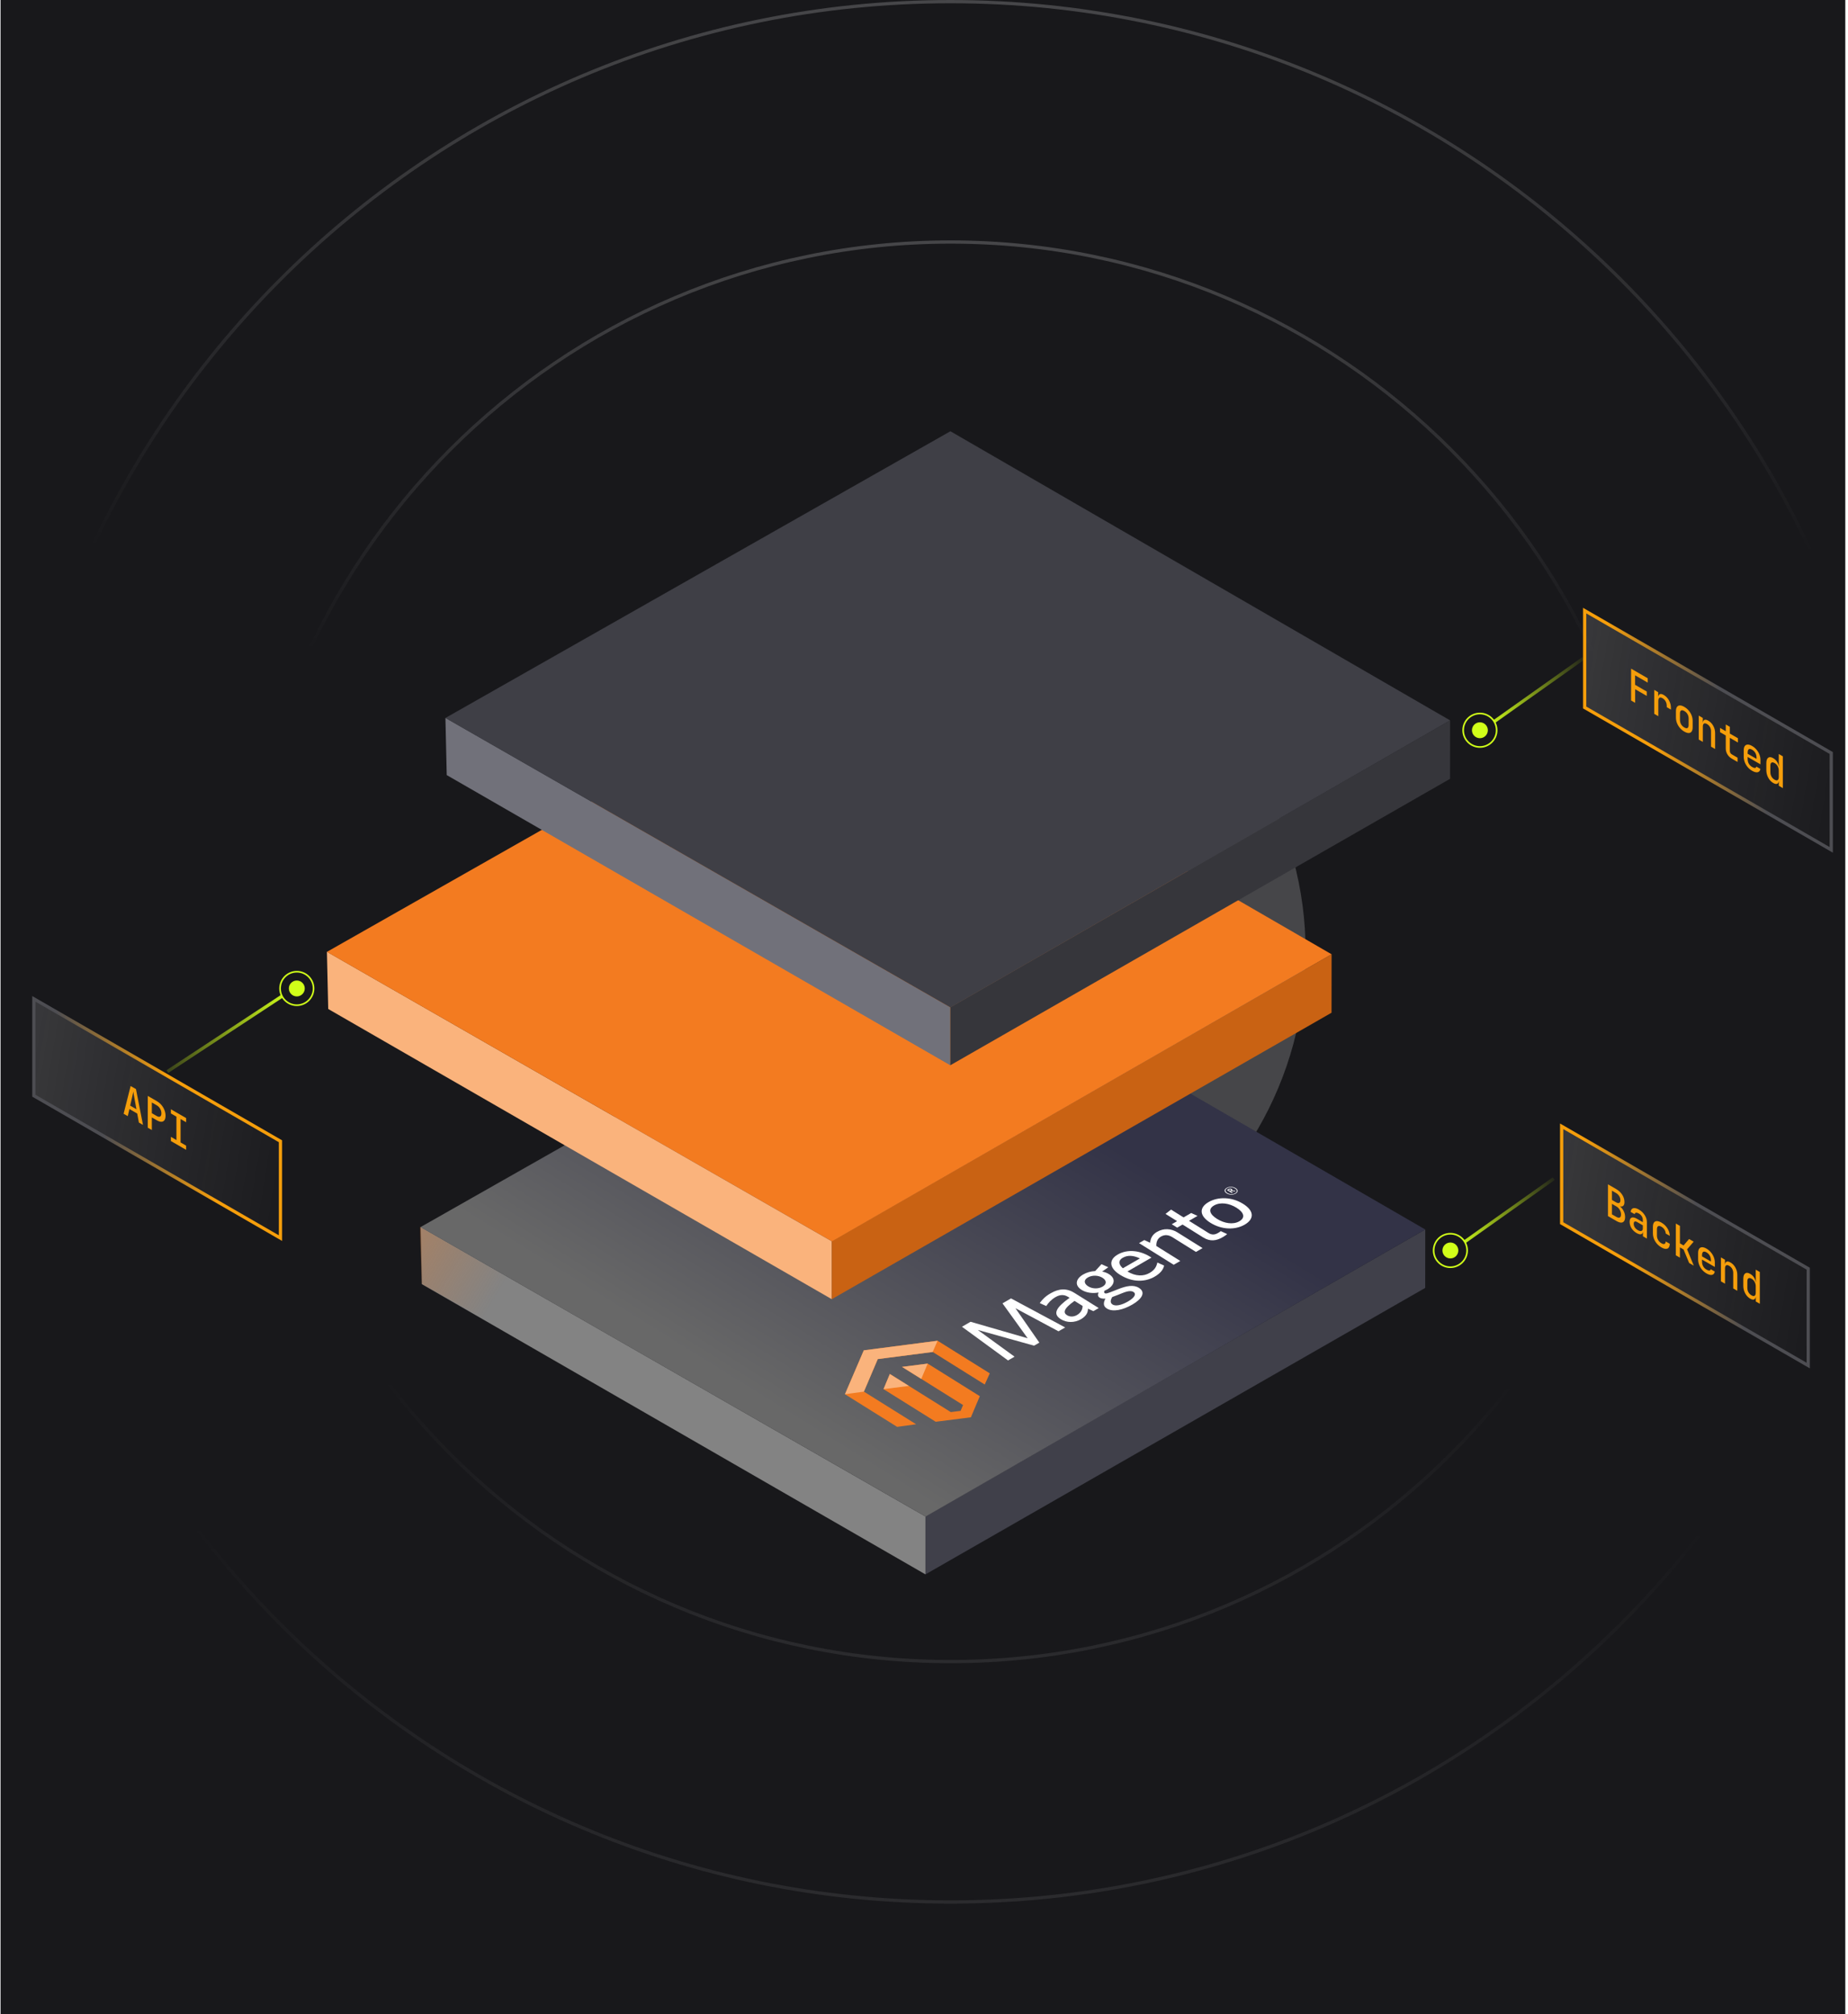 <svg width="569" height="620" viewBox="0 0 569 620" fill="none" xmlns="http://www.w3.org/2000/svg">
<g clip-path="url(#clip0_18158_28390)">
<rect width="568" height="620" transform="translate(0.168)" fill="#18181B"/>
<g opacity="0.2" filter="url(#filter0_f_18158_28390)">
<ellipse cx="292.5" cy="293" rx="109.5" ry="109" fill="white"/>
</g>
<path d="M584.668 293C584.668 454.544 453.934 585.5 292.668 585.5C131.402 585.5 0.668 454.544 0.668 293C0.668 131.456 131.402 0.5 292.668 0.5C453.934 0.5 584.668 131.456 584.668 293Z" stroke="url(#paint0_linear_18158_28390)" stroke-opacity="0.2"/>
<path d="M510.668 293C510.668 413.675 413.065 511.5 292.668 511.5C172.271 511.5 74.668 413.675 74.668 293C74.668 172.325 172.271 74.5 292.668 74.5C413.065 74.5 510.668 172.325 510.668 293Z" stroke="url(#paint1_linear_18158_28390)" stroke-opacity="0.2"/>
<path d="M129.901 395.319L129.498 377.703L284.947 466.826V484.655L129.901 395.319Z" fill="#838383"/>
<path d="M438.822 396.467L438.839 378.477L284.946 466.783V484.651L438.822 396.467Z" fill="#40404A"/>
<path d="M478.398 362.836L450.992 382.254" stroke="url(#paint2_linear_18158_28390)"/>
<circle cx="446.573" cy="384.941" r="2.449" fill="#D1FF19"/>
<circle cx="446.573" cy="384.941" r="5.156" stroke="#D1FF19" stroke-width="0.5"/>
<path d="M284.982 289.473L129.498 377.736L284.982 466.85L438.836 378.479L284.982 289.473Z" fill="url(#paint3_linear_18158_28390)"/>
<path d="M277.736 420.778L296.524 432.518L295.766 434.313L292.746 434.694L273.978 422.966L272.035 427.631L288.102 437.671L298.939 436.296L301.683 429.794L285.636 419.767L277.736 420.778ZM265.957 415.686L260.161 429.198L276.23 439.239L282.066 438.435L265.997 428.394L270.267 418.374L287.106 416.196L287.175 416.186L303.2 426.206L304.754 422.771L288.685 412.73L265.957 415.686Z" fill="#F37B20"/>
<path d="M288.684 412.729L265.959 415.685L260.16 429.197L265.995 428.395L270.267 418.374L287.175 416.186L288.684 412.729ZM277.735 420.777L283.66 424.479L285.636 419.765L277.735 420.777ZM272.037 427.631L279.848 426.636L273.977 422.967L272.037 427.631Z" fill="#FAB37C"/>
<path d="M325.913 409.824L312.645 402.715L320.014 413.31L318.391 414.247L301.058 409.404L312.384 417.636L310.373 418.796L296.19 408.423L298.841 406.892L316.422 411.97L308.667 401.219L311.295 399.702L327.97 408.637L325.913 409.824Z" fill="white"/>
<path d="M330.847 400.462C327.206 403.021 327.432 404.181 328.529 404.866C329.403 405.412 330.557 405.418 331.586 404.824C332.774 404.137 333.335 403.114 333.329 402.013L330.847 400.462ZM336.652 403.621L334.992 402.858C334.999 403.905 334.592 405.082 332.81 406.11C330.843 407.246 328.447 407.231 326.632 406.097C323.97 404.433 325.249 402.431 329.327 399.511L328.879 399.231C327.537 398.392 326.246 398.573 324.987 399.3C323.662 400.065 322.809 401.042 322.135 402.05L320.137 401.132C320.925 400.058 321.78 399.107 323.47 398.132C326.121 396.601 328.452 396.519 330.825 398.002L338.299 402.672L336.654 403.622L336.652 403.621Z" fill="white"/>
<path d="M334.951 393.251C333.581 394.042 333.765 395.175 335.061 395.985C336.294 396.755 338.123 396.853 339.471 396.075C340.866 395.269 340.728 394.142 339.45 393.343C338.176 392.546 336.301 392.472 334.951 393.251ZM342.589 401.594C343.438 402.124 345.186 401.87 347.312 400.642C349.436 399.416 349.906 398.283 349.012 397.724C348.363 397.318 347.415 397.327 345.591 398.058L344.063 398.669C343.361 398.942 342.974 399.085 342.451 399.281C341.796 400.411 341.85 401.132 342.589 401.594ZM339.142 389.165L341.229 390.111L339.35 391.438C340.141 391.573 340.839 391.843 341.443 392.22C343.726 393.647 343.144 395.65 340.929 396.928C340.653 397.087 340.356 397.232 340.041 397.362C339.921 397.674 339.944 397.959 340.143 398.083C340.523 398.32 341 398.153 343.254 397.255L344.166 396.89C346.88 395.808 349.03 395.424 350.687 396.46C352.927 397.859 351.487 399.954 348.655 401.589C345.82 403.226 342.687 403.986 340.808 402.812C339.709 402.125 339.638 401.146 340.36 399.759C339.545 399.827 338.957 399.706 338.556 399.456C338.04 399.133 337.938 398.575 338.243 397.887C336.451 398.223 334.485 397.986 333.03 397.076C330.726 395.636 331.282 393.62 333.497 392.341C334.596 391.707 335.869 391.348 337.205 391.277L339.142 389.165Z" fill="white"/>
<path d="M345.672 387.198C344.415 387.924 344.215 389.09 345.729 390.421L350.985 387.387C349.011 386.454 347.249 386.288 345.672 387.198ZM354.543 387.135L347.137 391.411C349.69 392.925 352.062 392.953 353.963 391.856C355.541 390.945 356.079 389.908 356.348 388.648L358.435 389.596C358.164 390.828 357.307 391.967 355.502 393.009C352.669 394.645 348.774 394.878 344.856 392.43C341.433 390.291 341.387 387.789 344.128 386.206C347.305 384.372 351.163 385.023 354.116 386.868L354.543 387.135Z" fill="white"/>
<path d="M368.237 385.387L360.964 380.843C359.868 380.158 358.65 379.972 357.46 380.659C356.387 381.278 355.985 382.346 356.03 383.556L363.415 388.17L361.383 389.344L350.71 382.675L352.331 381.739L354.125 382.559C354.236 381.392 354.668 380.121 356.221 379.224C358.276 378.038 360.583 378.158 362.507 379.361L370.273 384.213L368.237 385.387Z" fill="white"/>
<path d="M376.456 380.858C374.534 381.968 372.609 382.274 370.459 380.931L364.104 376.96L362.457 377.911L360.778 376.862L362.425 375.911L358.866 373.687L360.566 372.357L364.415 374.762L366.766 373.405L368.718 374.296L366.094 375.811L372.091 379.559C372.965 380.105 373.868 380.23 375.006 379.572C375.374 379.36 375.673 379.162 375.878 378.988L377.851 379.892C377.442 380.242 376.975 380.566 376.456 380.858Z" fill="white"/>
<path d="M373.797 371.091C371.831 372.226 372.503 373.829 374.742 375.228C376.936 376.599 379.667 377.066 381.586 375.958C383.597 374.797 382.946 373.181 380.709 371.783C378.513 370.412 375.762 369.957 373.797 371.091ZM383.239 376.991C380.337 378.667 376.197 378.611 372.683 376.415C369.169 374.219 369.215 371.72 372.119 370.043C375.045 368.353 379.248 368.399 382.763 370.595C386.277 372.791 386.164 375.303 383.239 376.991Z" fill="white"/>
<path d="M378.483 366.197L378.276 366.316L378.73 366.599L378.925 366.487C379.103 366.384 379.141 366.275 378.987 366.179C378.838 366.086 378.66 366.094 378.483 366.197ZM380.219 366.782L379.092 366.642L378.941 366.73L379.574 367.125L379.306 367.28L377.77 366.32L378.244 366.047C378.579 365.853 378.956 365.83 379.243 366.009C379.344 366.066 379.41 366.142 379.429 366.224C379.449 366.306 379.421 366.389 379.35 366.458L380.429 366.589L380.219 366.782ZM377.838 365.785C377.18 366.165 377.098 366.744 377.887 367.237C378.67 367.726 379.639 367.7 380.296 367.321C380.962 366.936 381.045 366.356 380.261 365.867C379.472 365.374 378.496 365.406 377.838 365.785ZM380.456 367.421C379.639 367.893 378.514 367.874 377.683 367.354C376.858 366.839 376.871 366.149 377.677 365.684C378.496 365.211 379.623 365.236 380.453 365.755C381.28 366.27 381.263 366.955 380.456 367.421Z" fill="white"/>
<path d="M101.06 310.604L100.656 292.988L256.105 382.111V399.94L101.06 310.604Z" fill="#FAB37C"/>
<path d="M409.98 311.752L409.997 293.762L256.105 382.068V399.936L409.98 311.752Z" fill="#C96213"/>
<path d="M256.141 204.758L100.657 293.021L256.141 382.135L409.995 293.764L256.141 204.758Z" fill="#F37B20"/>
<path d="M137.55 238.6L137.146 220.984L292.595 310.107V327.936L137.55 238.6Z" fill="#71717A"/>
<path d="M446.47 239.748L446.487 221.758L292.595 310.064V327.932L446.47 239.748Z" fill="#36363B"/>
<path d="M487.486 202.691L460.08 222.109" stroke="url(#paint4_linear_18158_28390)"/>
<circle cx="455.662" cy="224.797" r="2.449" fill="#D1FF19"/>
<circle cx="455.662" cy="224.796" r="5.156" stroke="#D1FF19" stroke-width="0.5"/>
<path d="M292.631 132.754L137.147 221.017L292.631 310.131L446.484 221.76L292.631 132.754Z" fill="#3F3F46"/>
<path opacity="0.27" d="M156.164 393.121L129.273 377.676L129.829 395.234L156.164 410.124V393.121Z" fill="url(#paint5_linear_18158_28390)"/>
<path d="M487.919 187.969L563.84 231.802V261.622L487.919 217.788V187.969Z" fill="url(#paint6_linear_18158_28390)" fill-opacity="0.7"/>
<path d="M487.919 187.969L563.84 231.802V261.622L487.919 217.788V187.969Z" stroke="url(#paint7_linear_18158_28390)"/>
<path d="M502.219 215.636V205.841L507.337 208.796V210.136L503.438 207.885V210.806L507.035 212.883V214.223L503.461 212.159V216.353L502.219 215.636ZM509.34 219.748V212.378L510.547 213.074V214.481L510.849 214.656L510.466 215.306C510.466 214.51 510.617 213.999 510.918 213.771C511.22 213.535 511.669 213.588 512.264 213.932C512.945 214.325 513.483 214.881 513.877 215.6C514.28 216.315 514.481 217.097 514.481 217.945V218.441L513.193 217.697V217.322C513.193 216.795 513.077 216.326 512.845 215.915C512.62 215.5 512.303 215.174 511.893 214.937C511.483 214.7 511.162 214.658 510.93 214.81C510.705 214.966 510.593 215.303 510.593 215.821V220.471L509.34 219.748ZM518.596 225.212C518.07 224.909 517.614 224.529 517.227 224.073C516.84 223.618 516.542 223.115 516.333 222.566C516.124 222.016 516.02 221.451 516.02 220.871V218.968C516.02 218.378 516.124 217.934 516.333 217.635C516.542 217.326 516.84 217.168 517.227 217.159C517.614 217.15 518.07 217.297 518.596 217.601C519.122 217.905 519.579 218.284 519.965 218.74C520.352 219.196 520.65 219.698 520.859 220.248C521.068 220.788 521.172 221.353 521.172 221.943V223.845C521.172 224.426 521.068 224.871 520.859 225.179C520.65 225.487 520.352 225.646 519.965 225.654C519.579 225.663 519.122 225.516 518.596 225.212ZM518.596 223.939C519.022 224.185 519.35 224.241 519.582 224.107C519.815 223.964 519.931 223.638 519.931 223.129V221.226C519.931 220.708 519.815 220.248 519.582 219.846C519.35 219.444 519.022 219.12 518.596 218.874C518.178 218.633 517.849 218.577 517.61 218.707C517.378 218.841 517.261 219.167 517.261 219.685V221.588C517.261 222.097 517.378 222.557 517.61 222.968C517.849 223.374 518.178 223.698 518.596 223.939ZM523.048 227.662V220.292L524.289 221.009V222.416L524.591 222.59L524.289 222.751C524.289 222.161 524.44 221.788 524.742 221.632C525.044 221.475 525.462 221.551 525.995 221.86C526.63 222.226 527.136 222.755 527.516 223.448C527.895 224.131 528.084 224.87 528.084 225.665V230.57L526.831 229.846V225.102C526.831 224.62 526.719 224.185 526.494 223.796C526.27 223.407 525.964 223.101 525.578 222.878C525.183 222.65 524.87 222.608 524.638 222.751C524.413 222.889 524.301 223.217 524.301 223.736V228.385L523.048 227.662ZM533.209 233.528C532.629 233.193 532.176 232.749 531.851 232.195C531.526 231.641 531.364 231.038 531.364 230.386V226.406L529.6 225.388V224.075L531.364 225.093V223.016L532.617 223.74V225.817L535.112 227.257V228.57L532.617 227.13V231.11C532.617 231.619 532.83 231.996 533.255 232.242L534.996 233.247V234.56L533.209 233.528ZM539.471 237.278C538.953 236.979 538.496 236.599 538.102 236.139C537.715 235.674 537.417 235.167 537.208 234.618C536.999 234.068 536.895 233.508 536.895 232.936V231.007C536.895 230.426 536.999 229.986 537.208 229.687C537.417 229.378 537.715 229.22 538.102 229.211C538.496 229.198 538.953 229.341 539.471 229.64C539.997 229.944 540.454 230.328 540.84 230.792C541.227 231.248 541.525 231.75 541.734 232.3C541.943 232.84 542.047 233.401 542.047 233.981V235.295L538.102 233.017V233.633C538.102 234.178 538.218 234.66 538.45 235.08C538.69 235.505 539.034 235.846 539.483 236.105C539.846 236.315 540.14 236.413 540.365 236.4C540.589 236.378 540.728 236.239 540.782 235.985L542.024 236.702C541.931 237.273 541.653 237.613 541.188 237.72C540.724 237.818 540.152 237.671 539.471 237.278ZM540.84 233.727V233.271C540.84 232.735 540.724 232.253 540.492 231.824C540.26 231.395 539.92 231.051 539.471 230.792C539.03 230.538 538.69 230.488 538.45 230.645C538.218 230.806 538.102 231.158 538.102 231.703V232.038L540.933 233.66L540.84 233.727ZM545.977 241.034C545.335 240.663 544.82 240.116 544.433 239.392C544.046 238.669 543.853 237.883 543.853 237.034V234.957C543.853 234.099 544.046 233.532 544.433 233.255C544.82 232.978 545.335 233.025 545.977 233.396C546.503 233.7 546.921 234.111 547.23 234.629C547.539 235.138 547.694 235.683 547.694 236.263L547.427 235.774L547.717 235.942L547.683 234.207V232.103L548.936 232.826V242.608L547.694 241.891V240.484L547.427 240.33L547.694 240.149C547.694 240.73 547.539 241.101 547.23 241.262C546.921 241.414 546.503 241.338 545.977 241.034ZM546.406 240.022C546.801 240.25 547.11 240.29 547.334 240.143C547.567 239.991 547.683 239.665 547.683 239.165V237.235C547.683 236.735 547.567 236.279 547.334 235.868C547.11 235.453 546.801 235.131 546.406 234.903C545.996 234.667 545.675 234.62 545.443 234.763C545.211 234.897 545.095 235.223 545.095 235.741V237.67C545.095 238.189 545.211 238.653 545.443 239.064C545.675 239.466 545.996 239.785 546.406 240.022Z" fill="#F59E0B"/>
<path d="M480.831 346.715L556.753 390.548V420.368L480.831 376.534V346.715Z" fill="url(#paint8_linear_18158_28390)" fill-opacity="0.7"/>
<path d="M480.831 346.715L556.753 390.548V420.368L480.831 376.534V346.715Z" stroke="url(#paint9_linear_18158_28390)"/>
<path d="M495.097 374.362V364.58L497.592 366.021C498.396 366.486 499.027 367.073 499.483 367.783C499.94 368.493 500.168 369.241 500.168 370.028C500.168 370.474 500.083 370.814 499.912 371.046C499.75 371.274 499.522 371.392 499.228 371.401C498.934 371.41 498.59 371.301 498.195 371.073V370.939C498.62 371.176 498.996 371.486 499.321 371.87C499.646 372.245 499.901 372.674 500.087 373.156C500.272 373.639 500.365 374.139 500.365 374.657C500.365 375.211 500.257 375.635 500.04 375.93C499.831 376.221 499.53 376.364 499.135 376.359C498.748 376.359 498.288 376.205 497.754 375.897L495.097 374.362ZM496.315 373.82L497.65 374.59C498.098 374.849 498.454 374.916 498.717 374.791C498.98 374.666 499.112 374.358 499.112 373.867C499.112 373.366 498.98 372.888 498.717 372.433C498.454 371.977 498.098 371.62 497.65 371.361L496.315 370.59V373.82ZM496.315 369.384L497.58 370.115C497.998 370.356 498.326 370.416 498.566 370.296C498.806 370.175 498.926 369.896 498.926 369.458C498.926 369.02 498.806 368.607 498.566 368.219C498.326 367.821 498.002 367.504 497.592 367.267L496.315 366.53V369.384ZM503.912 379.586C503.246 379.202 502.72 378.701 502.333 378.085C501.954 377.464 501.765 376.81 501.765 376.122C501.765 375.425 501.966 374.996 502.368 374.836C502.778 374.67 503.339 374.793 504.051 375.204L505.826 376.229V375.546C505.826 375.144 505.718 374.769 505.501 374.42C505.285 374.072 504.979 373.784 504.585 373.556C504.237 373.355 503.946 373.277 503.714 373.321C503.482 373.357 503.347 373.507 503.308 373.77L502.078 373.06C502.148 372.439 502.411 372.064 502.867 371.934C503.331 371.809 503.915 371.95 504.619 372.357C505.378 372.794 505.977 373.364 506.418 374.065C506.859 374.757 507.08 375.483 507.08 376.243V381.281L505.861 380.577V379.224L505.652 379.103L505.861 378.956C505.861 379.492 505.683 379.818 505.327 379.934C504.971 380.041 504.5 379.925 503.912 379.586ZM504.283 378.688C504.732 378.947 505.099 379.03 505.385 378.936C505.679 378.838 505.826 378.583 505.826 378.172V377.207L504.074 376.196C503.749 376.008 503.49 375.961 503.297 376.055C503.111 376.153 503.018 376.381 503.018 376.738C503.018 377.114 503.13 377.478 503.355 377.83C503.579 378.174 503.888 378.46 504.283 378.688ZM511.555 383.999C511.028 383.695 510.564 383.315 510.162 382.86C509.767 382.399 509.462 381.893 509.245 381.339C509.036 380.78 508.932 380.211 508.932 379.63V377.701C508.932 377.111 509.036 376.662 509.245 376.354C509.462 376.05 509.767 375.9 510.162 375.905C510.564 375.905 511.028 376.057 511.555 376.361C512.32 376.803 512.936 377.39 513.4 378.123C513.864 378.855 514.108 379.63 514.131 380.448L512.878 379.724C512.854 379.291 512.727 378.891 512.495 378.525C512.262 378.158 511.949 377.861 511.555 377.634C511.129 377.388 510.793 377.332 510.545 377.466C510.297 377.591 510.174 377.904 510.174 378.404V380.347C510.174 380.847 510.297 381.307 510.545 381.727C510.793 382.147 511.129 382.48 511.555 382.726C511.949 382.953 512.262 383.018 512.495 382.92C512.727 382.822 512.854 382.569 512.878 382.163L514.131 382.886C514.108 383.677 513.864 384.171 513.4 384.367C512.936 384.564 512.32 384.441 511.555 383.999ZM515.995 386.428V376.646L517.248 377.37V382.743L518.374 383.393L520.068 381.41L521.484 382.227L519.453 384.592L521.519 389.617L520.08 388.786L518.374 384.639L517.248 383.989V387.152L515.995 386.428ZM525.425 392.006C524.906 391.707 524.45 391.328 524.055 390.867C523.669 390.403 523.371 389.896 523.162 389.347C522.953 388.797 522.849 388.237 522.849 387.665V385.735C522.849 385.155 522.953 384.715 523.162 384.415C523.371 384.107 523.669 383.949 524.055 383.94C524.45 383.926 524.906 384.069 525.425 384.368C525.951 384.672 526.407 385.056 526.794 385.521C527.181 385.976 527.479 386.479 527.688 387.028C527.897 387.569 528.001 388.129 528.001 388.71V390.023L524.055 387.745V388.362C524.055 388.907 524.171 389.389 524.404 389.809C524.643 390.233 524.988 390.575 525.436 390.834C525.8 391.044 526.094 391.142 526.318 391.129C526.543 391.106 526.682 390.968 526.736 390.713L527.978 391.43C527.885 392.002 527.606 392.341 527.142 392.449C526.678 392.547 526.106 392.4 525.425 392.006ZM526.794 388.455V388C526.794 387.464 526.678 386.981 526.446 386.553C526.214 386.124 525.873 385.78 525.425 385.521C524.984 385.266 524.643 385.217 524.404 385.373C524.171 385.534 524.055 385.887 524.055 386.432V386.767L526.887 388.388L526.794 388.455ZM529.876 394.443V387.073L531.118 387.79V389.197L531.42 389.371L531.118 389.532C531.118 388.942 531.269 388.569 531.571 388.413C531.872 388.256 532.29 388.332 532.824 388.64C533.458 389.007 533.965 389.536 534.344 390.228C534.723 390.912 534.913 391.651 534.913 392.446V397.35L533.66 396.627V391.883C533.66 391.401 533.547 390.965 533.323 390.577C533.099 390.188 532.793 389.882 532.406 389.659C532.012 389.431 531.698 389.389 531.466 389.532C531.242 389.67 531.13 389.998 531.13 390.516V395.166L529.876 394.443ZM538.889 399.78C538.247 399.409 537.732 398.862 537.345 398.138C536.959 397.415 536.765 396.629 536.765 395.78V393.703C536.765 392.845 536.959 392.278 537.345 392.001C537.732 391.724 538.247 391.771 538.889 392.142C539.415 392.446 539.833 392.857 540.142 393.375C540.452 393.884 540.606 394.429 540.606 395.01L540.339 394.52L540.63 394.688L540.595 392.953V390.849L541.848 391.572V401.354L540.606 400.638V399.231L540.339 399.076L540.606 398.896C540.606 399.476 540.452 399.847 540.142 400.008C539.833 400.16 539.415 400.084 538.889 399.78ZM539.318 398.768C539.713 398.996 540.022 399.036 540.247 398.889C540.479 398.737 540.595 398.411 540.595 397.911V395.981C540.595 395.481 540.479 395.025 540.247 394.614C540.022 394.199 539.713 393.877 539.318 393.649C538.908 393.413 538.587 393.366 538.355 393.509C538.123 393.643 538.007 393.969 538.007 394.487V396.417C538.007 396.935 538.123 397.399 538.355 397.81C538.587 398.212 538.908 398.532 539.318 398.768Z" fill="#F59E0B"/>
<path d="M10.428 307.484L86.35 351.318V381.137L10.428 337.304V307.484Z" fill="url(#paint10_linear_18158_28390)" fill-opacity="0.7"/>
<path d="M10.428 307.484L86.35 351.318V381.137L10.428 337.304V307.484Z" stroke="url(#paint11_linear_18158_28390)"/>
<path d="M38.062 342.851L40.221 334.315L41.869 335.266L44.027 346.294L42.762 345.564L42.252 342.79L39.85 341.403L39.339 343.588L38.062 342.851ZM40.082 340.345L42.008 341.457L41.428 338.295C41.327 337.736 41.242 337.254 41.173 336.847C41.111 336.436 41.068 336.157 41.045 336.01C41.022 336.13 40.979 336.361 40.917 336.7C40.855 337.031 40.77 337.41 40.662 337.839L40.082 340.345ZM45.497 347.143V337.361L48.27 338.962C48.819 339.279 49.295 339.674 49.697 340.148C50.108 340.626 50.421 341.151 50.638 341.722C50.862 342.29 50.974 342.873 50.974 343.471C50.974 344.061 50.862 344.514 50.638 344.831C50.413 345.148 50.1 345.311 49.697 345.32C49.295 345.329 48.819 345.175 48.27 344.858L46.75 343.98V347.866L45.497 347.143ZM46.75 342.68L48.27 343.558C48.703 343.808 49.048 343.86 49.303 343.712C49.566 343.56 49.697 343.234 49.697 342.734C49.697 342.225 49.566 341.747 49.303 341.3C49.048 340.858 48.703 340.512 48.27 340.262L46.75 339.384V342.68ZM52.617 351.254V349.967L54.323 350.952V343.743L52.617 342.758V341.472L57.306 344.179V345.465L55.6 344.48V351.689L57.306 352.674V353.961L52.617 351.254Z" fill="#F59E0B"/>
<path d="M51.541 329.859L86.783 306.695" stroke="url(#paint12_linear_18158_28390)"/>
<circle cx="91.389" cy="304.285" r="2.449" fill="#D1FF19"/>
<circle cx="91.389" cy="304.285" r="5.156" stroke="#D1FF19" stroke-width="0.5"/>
</g>
<defs>
<filter id="filter0_f_18158_28390" x="-11" y="-10" width="607" height="606" filterUnits="userSpaceOnUse" color-interpolation-filters="sRGB">
<feFlood flood-opacity="0" result="BackgroundImageFix"/>
<feBlend mode="normal" in="SourceGraphic" in2="BackgroundImageFix" result="shape"/>
<feGaussianBlur stdDeviation="97" result="effect1_foregroundBlur_18158_28390"/>
</filter>
<linearGradient id="paint0_linear_18158_28390" x1="276.089" y1="-1.79318e-07" x2="272.976" y2="874.028" gradientUnits="userSpaceOnUse">
<stop stop-color="white"/>
<stop offset="0.194" stop-color="white" stop-opacity="0"/>
<stop offset="0.537" stop-color="white" stop-opacity="0"/>
<stop offset="0.858" stop-color="white"/>
</linearGradient>
<linearGradient id="paint1_linear_18158_28390" x1="280.283" y1="74" x2="277.956" y2="727.284" gradientUnits="userSpaceOnUse">
<stop stop-color="white"/>
<stop offset="0.194" stop-color="white" stop-opacity="0"/>
<stop offset="0.537" stop-color="white" stop-opacity="0"/>
<stop offset="0.858" stop-color="white"/>
</linearGradient>
<linearGradient id="paint2_linear_18158_28390" x1="481.885" y1="364.537" x2="446.285" y2="379.894" gradientUnits="userSpaceOnUse">
<stop stop-color="#D1FF19" stop-opacity="0"/>
<stop offset="1" stop-color="#D1FF19"/>
</linearGradient>
<linearGradient id="paint3_linear_18158_28390" x1="349.209" y1="356.97" x2="284.167" y2="461.573" gradientUnits="userSpaceOnUse">
<stop stop-color="#333347"/>
<stop offset="1" stop-color="#686868"/>
</linearGradient>
<linearGradient id="paint4_linear_18158_28390" x1="490.973" y1="204.393" x2="455.373" y2="219.749" gradientUnits="userSpaceOnUse">
<stop stop-color="#D1FF19" stop-opacity="0"/>
<stop offset="1" stop-color="#D1FF19"/>
</linearGradient>
<linearGradient id="paint5_linear_18158_28390" x1="129.273" y1="382.473" x2="153.9" y2="397.074" gradientUnits="userSpaceOnUse">
<stop stop-color="#F37B20"/>
<stop offset="1" stop-color="#F37B20" stop-opacity="0"/>
</linearGradient>
<linearGradient id="paint6_linear_18158_28390" x1="467.344" y1="175.73" x2="587.836" y2="195.777" gradientUnits="userSpaceOnUse">
<stop stop-color="#F1F1F1" stop-opacity="0.27"/>
<stop offset="1" stop-color="#C4C4C4" stop-opacity="0"/>
</linearGradient>
<linearGradient id="paint7_linear_18158_28390" x1="513.158" y1="239.887" x2="536.623" y2="230.862" gradientUnits="userSpaceOnUse">
<stop stop-color="#F59E0B"/>
<stop offset="1" stop-color="#4D4D52"/>
</linearGradient>
<linearGradient id="paint8_linear_18158_28390" x1="460.256" y1="334.476" x2="580.748" y2="354.523" gradientUnits="userSpaceOnUse">
<stop stop-color="#F1F1F1" stop-opacity="0.27"/>
<stop offset="1" stop-color="#C4C4C4" stop-opacity="0"/>
</linearGradient>
<linearGradient id="paint9_linear_18158_28390" x1="506.07" y1="398.633" x2="529.535" y2="389.608" gradientUnits="userSpaceOnUse">
<stop stop-color="#F59E0B"/>
<stop offset="1" stop-color="#4D4D52"/>
</linearGradient>
<linearGradient id="paint10_linear_18158_28390" x1="-10.147" y1="295.245" x2="110.345" y2="315.293" gradientUnits="userSpaceOnUse">
<stop stop-color="#F1F1F1" stop-opacity="0.27"/>
<stop offset="1" stop-color="#C4C4C4" stop-opacity="0"/>
</linearGradient>
<linearGradient id="paint11_linear_18158_28390" x1="35.667" y1="359.402" x2="59.132" y2="350.377" gradientUnits="userSpaceOnUse">
<stop stop-color="#4D4D52"/>
<stop offset="1" stop-color="#F59E0B"/>
</linearGradient>
<linearGradient id="paint12_linear_18158_28390" x1="42.749" y1="316.86" x2="89.62" y2="316.86" gradientUnits="userSpaceOnUse">
<stop stop-color="#D1FF19" stop-opacity="0"/>
<stop offset="1" stop-color="#D1FF19"/>
</linearGradient>
<clipPath id="clip0_18158_28390">
<rect width="568" height="620" fill="white" transform="translate(0.168)"/>
</clipPath>
</defs>
</svg>
